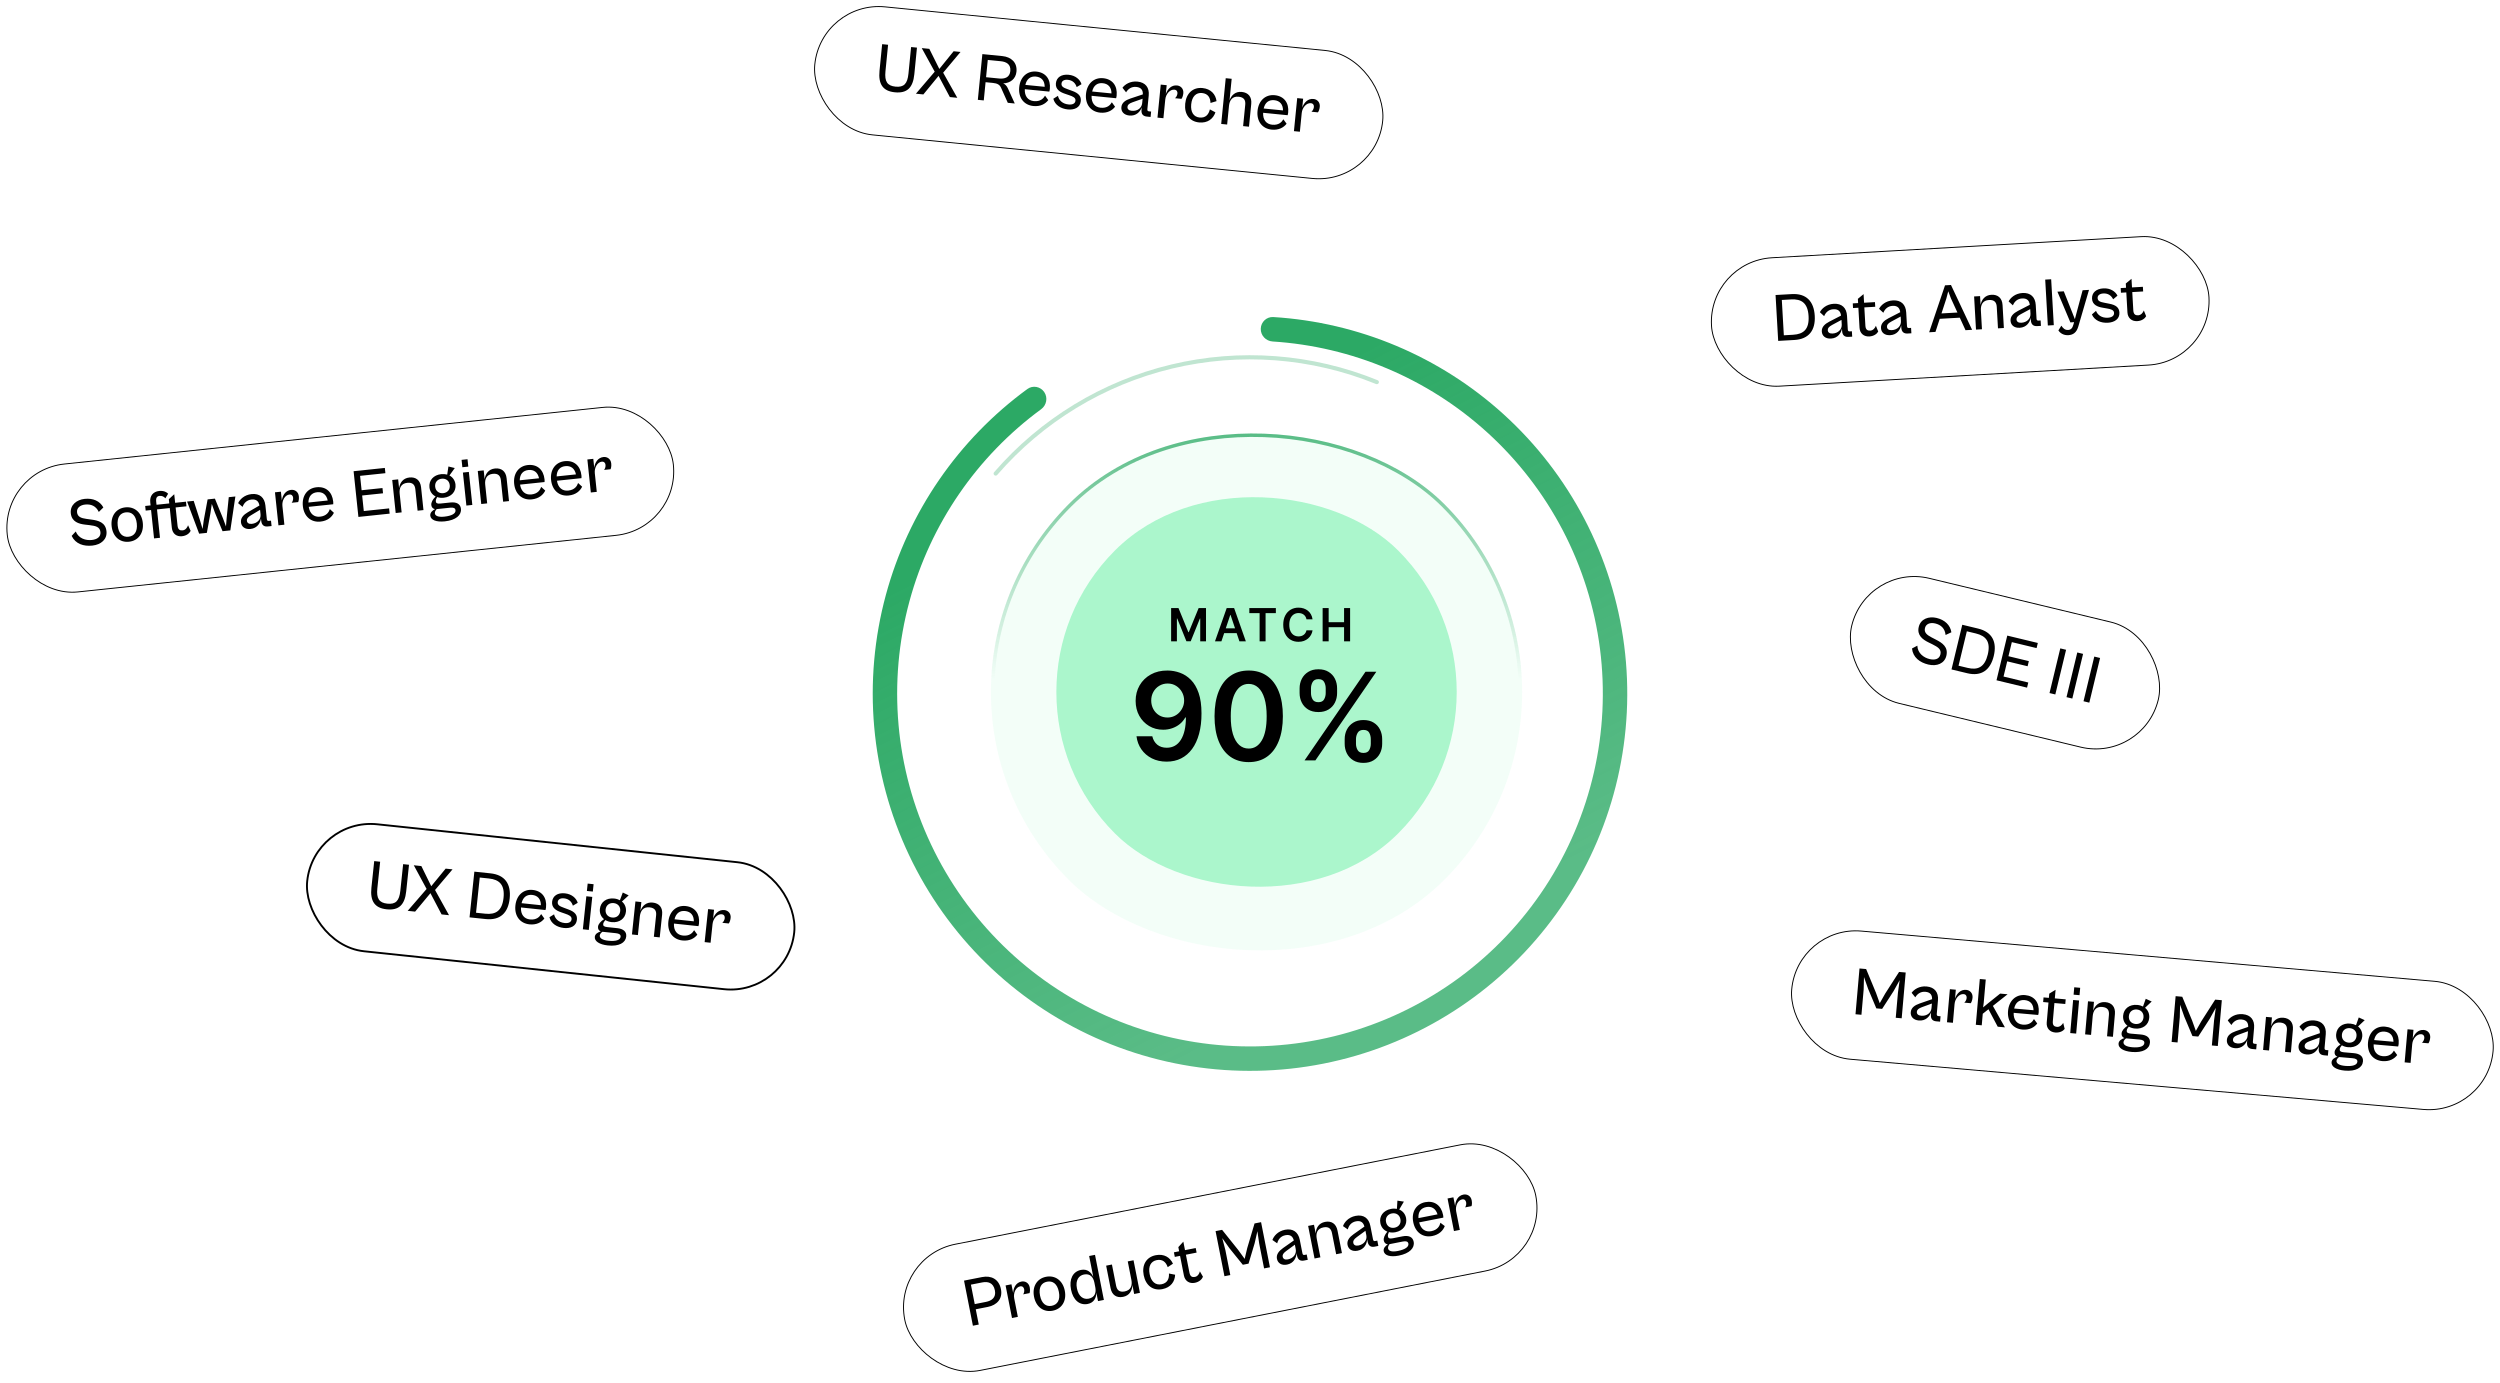 <svg width="656" height="363" viewBox="0 0 656 363" fill="none" xmlns="http://www.w3.org/2000/svg">
<rect x="234.147" y="329.734" width="168.75" height="33.75" rx="16.875" transform="rotate(-11.133 234.147 329.734)" fill="white"/>
<rect x="234.147" y="329.734" width="168.75" height="33.75" rx="16.875" transform="rotate(-11.133 234.147 329.734)" stroke="black" stroke-width="0.25"/>
<path d="M256.826 347.566L255.289 347.868L252.96 336.035L257.694 335.103C260.025 334.645 262.115 335.572 262.651 338.292C263.148 340.818 261.565 342.469 259.233 342.927L256.037 343.556L256.826 347.566ZM257.714 336.512L254.765 337.092L255.769 342.197L258.718 341.616C260.149 341.335 261.44 340.53 261.061 338.605C260.644 336.486 259.145 336.23 257.714 336.512ZM267.084 345.547L265.547 345.849L263.865 337.301L265.401 336.999L265.85 339.277C265.925 337.887 266.582 336.565 268.03 336.28C268.948 336.099 269.96 336.579 270.196 337.78C270.339 338.504 270.249 339.072 270.149 339.312L268.472 339.642C268.705 339.339 268.831 338.764 268.737 338.287C268.64 337.793 268.291 337.421 267.673 337.542C266.578 337.758 265.843 339.242 266.131 340.708L267.084 345.547ZM276.235 343.93C273.868 344.395 271.864 342.974 271.332 340.271C270.8 337.569 272.116 335.494 274.483 335.028C276.85 334.563 278.872 335.981 279.403 338.683C279.935 341.385 278.601 343.464 276.235 343.93ZM275.981 342.64C277.447 342.352 278.273 341.144 277.849 338.989C277.422 336.817 276.203 336.029 274.737 336.318C273.289 336.603 272.476 337.79 272.904 339.962C273.328 342.117 274.533 342.925 275.981 342.64ZM285.408 342.161C283.253 342.585 281.563 341.083 281.032 338.381C280.5 335.679 281.494 333.649 283.649 333.225C285.292 332.901 286.32 333.836 286.877 335.084L285.793 329.574L287.329 329.272L289.658 341.105L288.121 341.407L287.69 339.217C287.647 340.583 287.05 341.838 285.408 342.161ZM282.586 338.075C283.017 340.265 284.324 341.035 285.666 340.771C287.309 340.448 287.683 339.182 287.405 337.769L287.165 336.55C286.887 335.137 286.061 334.107 284.419 334.431C283.076 334.695 282.158 335.903 282.586 338.075ZM294.689 340.298C293.011 340.628 291.771 339.827 291.416 338.025L290.252 332.109L291.771 331.81L292.862 337.355C293.078 338.45 293.676 339.158 295.124 338.873C296.784 338.547 297.155 337.263 296.877 335.85L295.921 330.993L297.44 330.694L299.122 339.242L297.604 339.541L297.145 337.21C297.091 338.615 296.402 339.961 294.689 340.298ZM305.006 338.268C302.551 338.751 300.639 337.329 300.104 334.61C299.572 331.907 300.8 329.85 303.255 329.366C305.48 328.929 307.041 329.961 307.784 331.594L306.404 332.507C305.96 331.182 305.062 330.35 303.526 330.652C301.972 330.958 301.262 332.29 301.658 334.304C302.054 336.317 303.219 337.299 304.774 336.993C306.31 336.69 306.822 335.562 306.731 334.168L308.354 334.49C308.285 336.283 307.232 337.83 305.006 338.268ZM313.514 336.612C312.118 336.887 310.949 336.163 310.66 334.697L309.645 329.54L308.268 329.811L308.032 328.61L309.409 328.339L309.194 327.244L310.508 325.811L310.946 328.036L313.754 327.484L313.99 328.685L311.182 329.237L312.106 333.935C312.322 335.03 312.886 335.194 313.557 335.062C314.317 334.913 314.722 334.173 314.847 333.598L315.658 335.016C315.402 335.672 314.697 336.379 313.514 336.612ZM322.831 334.577L321.295 334.879L318.966 323.046L320.679 322.709L324.888 327.971L326.6 330.331L327.273 327.502L329.192 321.034L330.905 320.697L333.234 332.53L331.697 332.832L330.411 326.297L329.941 323.069L329.211 326.258L327.617 331.58L326.115 331.876L322.623 327.555L320.722 324.883L321.545 328.042L322.831 334.577ZM337.717 331.831C336.269 332.116 335.293 331.446 335.071 330.315C334.845 329.167 335.568 328.273 336.679 327.485L339.498 325.5C339.247 324.503 338.624 323.856 337.282 324.12C336.063 324.359 335.39 325.226 335.133 326.249L333.879 325.376C334.217 324.393 335.277 323.065 337.184 322.69C339.286 322.276 340.663 323.308 341.063 325.339L341.754 328.853C341.834 329.259 342.017 329.352 342.335 329.289L342.883 329.181L343.157 330.577L342.168 330.771C341.285 330.945 340.566 330.646 340.33 329.445L340.212 328.845C340.151 330.031 339.483 331.483 337.717 331.831ZM336.576 329.762C336.691 330.345 337.167 330.618 337.961 330.462C339.41 330.177 340.246 329.022 340.003 327.785L339.77 326.602L337.509 328.258C336.773 328.806 336.472 329.232 336.576 329.762ZM346.473 329.924L344.937 330.227L343.254 321.679L344.791 321.376L345.239 323.654C345.314 322.264 346.01 320.953 347.688 320.623C349.366 320.292 350.606 321.094 350.964 322.913L352.125 328.812L350.606 329.111L349.518 323.583C349.299 322.47 348.705 321.78 347.256 322.065C345.614 322.388 345.239 323.654 345.521 325.085L346.473 329.924ZM356.241 328.186C354.793 328.471 353.817 327.8 353.594 326.67C353.368 325.522 354.091 324.628 355.202 323.84L358.022 321.855C357.771 320.858 357.148 320.21 355.806 320.474C354.587 320.714 353.914 321.581 353.656 322.604L352.402 321.731C352.741 320.747 353.8 319.42 355.708 319.044C357.809 318.631 359.187 319.662 359.586 321.693L360.278 325.208C360.358 325.614 360.541 325.707 360.859 325.644L361.406 325.536L361.681 326.932L360.692 327.126C359.809 327.3 359.09 327.001 358.853 325.8L358.735 325.2C358.675 326.386 358.007 327.838 356.241 328.186ZM355.1 326.117C355.215 326.7 355.69 326.973 356.485 326.817C357.933 326.532 358.77 325.376 358.527 324.14L358.294 322.957L356.033 324.612C355.297 325.161 354.996 325.587 355.1 326.117ZM366.18 323.331C365.562 323.453 364.973 323.44 364.451 323.305C364.294 323.629 364.127 324.084 364.2 324.455C364.29 324.914 364.583 325.095 365.466 324.921L368.044 324.413C369.599 324.108 370.692 324.535 370.945 325.824C371.265 327.449 369.902 328.91 367.023 329.476C364.833 329.907 363.313 329.454 363.09 328.324C362.934 327.529 363.564 326.91 364.165 326.516C363.583 326.447 363.221 326.097 363.109 325.531C362.977 324.86 363.344 324.018 364.042 323.183C363.09 322.82 362.418 322.017 362.206 320.939C361.855 319.156 362.964 317.616 364.978 317.22C365.543 317.109 366.076 317.114 366.552 317.204L366.679 315.051L368.38 315.303L367.155 317.379C368.072 317.749 368.744 318.552 368.952 319.612C369.303 321.396 368.194 322.935 366.18 323.331ZM365.948 322.148C367.025 321.936 367.698 321.069 367.469 319.904C367.239 318.738 366.288 318.192 365.211 318.404C364.151 318.612 363.46 319.482 363.689 320.648C363.919 321.813 364.888 322.356 365.948 322.148ZM366.783 328.257C368.726 327.875 369.723 327.165 369.557 326.317C369.449 325.77 368.976 325.606 368.111 325.776L364.614 326.464C364.38 326.767 364.153 327.197 364.233 327.604C364.368 328.292 365.246 328.56 366.783 328.257ZM375.809 324.335C373.389 324.811 371.371 323.41 370.835 320.691C370.304 317.988 371.62 315.913 373.969 315.451C376.388 314.975 378.17 316.294 378.664 318.801C378.716 319.066 378.733 319.338 378.729 319.504L372.388 320.752C372.831 322.536 374.04 323.362 375.558 323.063C377.272 322.726 377.776 321.655 377.966 320.847L379.11 321.722C378.676 322.872 377.663 323.97 375.809 324.335ZM374.222 316.74C372.845 317.011 372.086 318.004 372.205 319.632L377.203 318.649C376.735 317.108 375.653 316.459 374.222 316.74ZM383.055 322.726L381.518 323.028L379.836 314.48L381.373 314.177L381.821 316.456C381.896 315.065 382.553 313.743 384.001 313.458C384.92 313.278 385.931 313.757 386.168 314.958C386.31 315.682 386.22 316.25 386.121 316.49L384.443 316.82C384.677 316.518 384.802 315.943 384.708 315.466C384.611 314.971 384.262 314.599 383.644 314.721C382.549 314.937 381.814 316.42 382.102 317.886L383.055 322.726Z" fill="black"/>
<rect x="0.137" y="123.52" width="175.75" height="33.75" rx="16.875" transform="rotate(-6.003 0.137 123.52)" fill="white"/>
<rect x="0.137" y="123.52" width="175.75" height="33.75" rx="16.875" transform="rotate(-6.003 0.137 123.52)" stroke="black" stroke-width="0.25"/>
<path d="M24.229 143.163C21.973 143.4 19.824 142.758 18.803 140.621L19.875 139.458C20.636 141.351 22.571 141.854 24.074 141.695C25.417 141.554 26.49 140.917 26.353 139.61C26.208 138.231 25.116 138.002 23.483 137.794L22.329 137.662C20.698 137.471 18.815 136.945 18.578 134.69C18.348 132.506 20.121 131.125 22.216 130.905C24.382 130.677 26.2 131.445 27.122 133.158L25.925 134.334C25.18 132.765 23.893 132.23 22.336 132.394C21.011 132.533 20.096 133.299 20.213 134.409C20.339 135.609 21.264 135.964 22.678 136.159L24.018 136.344C25.762 136.577 27.694 137.043 27.942 139.406C28.16 141.483 26.556 142.919 24.229 143.163ZM33.847 142.152C31.448 142.404 29.579 140.809 29.291 138.07C29.003 135.331 30.5 133.382 32.898 133.13C35.297 132.877 37.184 134.471 37.472 137.21C37.76 139.949 36.246 141.9 33.847 142.152ZM33.71 140.845C35.196 140.689 36.127 139.559 35.897 137.375C35.665 135.174 34.522 134.28 33.036 134.436C31.568 134.591 30.653 135.701 30.884 137.902C31.114 140.086 32.242 140.999 33.71 140.845ZM41.981 141.116L40.423 141.279L39.64 133.833L38.226 133.981L38.098 132.764L39.512 132.615L39.428 131.81C39.245 130.073 40.218 128.994 41.775 128.83C42.992 128.702 43.802 129.178 44.114 129.561L43.39 130.76C43.094 130.356 42.519 130.055 41.892 130.121C41.194 130.194 40.874 130.59 40.983 131.628L41.07 132.451L44.417 132.099L44.301 130.99L45.72 129.682L45.957 131.938L48.803 131.638L48.931 132.856L46.085 133.155L46.586 137.917C46.702 139.027 47.25 139.24 47.93 139.169C48.7 139.088 49.169 138.387 49.345 137.826L50.026 139.31C49.712 139.941 48.947 140.582 47.748 140.708C46.334 140.857 45.251 140.03 45.095 138.544L44.545 133.317L41.198 133.669L41.981 141.116ZM54.278 139.823L52.255 140.035L49.088 131.608L50.825 131.426L52.513 136.642L53.157 138.8L53.462 136.542L54.477 131.042L56.392 130.84L58.51 136.011L59.297 138.155L59.477 135.91L60.026 130.458L61.762 130.276L60.436 139.175L58.395 139.39L56.377 134.48L55.579 132.229L55.231 134.6L54.278 139.823ZM65.729 138.8C64.261 138.954 63.349 138.199 63.229 137.053C63.107 135.89 63.907 135.064 65.084 134.379L68.069 132.653C67.908 131.638 67.346 130.937 65.986 131.08C64.75 131.21 64.002 132.013 63.654 133.009L62.483 132.028C62.908 131.078 64.082 129.851 66.016 129.647C68.146 129.423 69.425 130.574 69.642 132.633L70.016 136.195C70.06 136.607 70.234 136.715 70.556 136.681L71.111 136.623L71.26 138.037L70.257 138.142C69.362 138.237 68.673 137.875 68.545 136.657L68.481 136.049C68.315 137.225 67.519 138.611 65.729 138.8ZM64.778 136.637C64.84 137.228 65.29 137.543 66.095 137.458C67.563 137.304 68.5 136.228 68.368 134.975L68.242 133.775L65.842 135.222C65.06 135.703 64.722 136.1 64.778 136.637ZM74.621 137.684L73.063 137.847L72.152 129.183L73.71 129.019L73.953 131.329C74.151 129.95 74.924 128.693 76.392 128.538C77.323 128.44 78.288 129.009 78.416 130.226C78.493 130.96 78.352 131.518 78.232 131.747L76.531 131.926C76.791 131.646 76.968 131.084 76.917 130.601C76.864 130.099 76.55 129.698 75.924 129.764C74.814 129.881 73.949 131.293 74.105 132.779L74.621 137.684ZM84.095 136.868C81.642 137.126 79.757 135.551 79.467 132.794C79.179 130.055 80.676 128.106 83.056 127.856C85.509 127.598 87.166 129.07 87.433 131.612C87.462 131.881 87.454 132.153 87.435 132.318L81.009 132.994C81.29 134.81 82.42 135.741 83.959 135.58C85.696 135.397 86.294 134.375 86.555 133.587L87.617 134.561C87.082 135.667 85.974 136.671 84.095 136.868ZM83.194 129.162C81.798 129.309 80.953 130.231 80.926 131.862L85.992 131.33C85.663 129.753 84.644 129.01 83.194 129.162ZM102.244 134.779L94.046 135.641L92.784 123.647L100.983 122.785L101.128 124.163L94.487 124.862L94.884 128.639L100.362 128.063L100.507 129.441L95.029 130.017L95.458 134.099L102.1 133.401L102.244 134.779ZM105.389 134.448L103.831 134.612L102.92 125.948L104.478 125.784L104.72 128.093C104.919 126.715 105.73 125.471 107.43 125.293C109.131 125.114 110.294 126.023 110.488 127.867L111.117 133.846L109.578 134.008L108.988 128.405C108.87 127.277 108.339 126.536 106.872 126.691C105.207 126.866 104.72 128.093 104.873 129.543L105.389 134.448ZM116.429 130.609C115.802 130.675 115.216 130.61 114.708 130.428C114.524 130.737 114.316 131.175 114.356 131.551C114.405 132.016 114.68 132.223 115.575 132.128L118.188 131.854C119.764 131.688 120.814 132.211 120.952 133.518C121.125 135.165 119.636 136.498 116.718 136.805C114.498 137.038 113.025 136.451 112.904 135.305C112.82 134.5 113.503 133.939 114.137 133.601C113.563 133.48 113.233 133.099 113.173 132.526C113.102 131.845 113.542 131.039 114.312 130.27C113.396 129.824 112.799 128.963 112.684 127.871C112.494 126.063 113.737 124.63 115.777 124.415C116.35 124.355 116.881 124.408 117.347 124.539L117.666 122.406L119.337 122.81L117.932 124.768C118.812 125.218 119.409 126.078 119.522 127.152C119.712 128.96 118.469 130.394 116.429 130.609ZM116.302 129.409C117.394 129.295 118.143 128.492 118.018 127.31C117.894 126.129 116.995 125.5 115.903 125.614C114.829 125.727 114.063 126.532 114.187 127.713C114.312 128.895 115.228 129.522 116.302 129.409ZM116.588 135.569C118.557 135.362 119.615 134.744 119.524 133.885C119.466 133.33 119.01 133.125 118.133 133.217L114.588 133.59C114.328 133.87 114.063 134.278 114.107 134.69C114.18 135.388 115.031 135.733 116.588 135.569ZM122.879 122.437L121.321 122.601L121.118 120.668L122.676 120.504L122.879 122.437ZM123.937 132.498L122.379 132.662L121.468 123.998L123.026 123.834L123.937 132.498ZM127.835 132.088L126.278 132.252L125.367 123.588L126.924 123.424L127.167 125.733C127.366 124.355 128.176 123.111 129.877 122.932C131.578 122.754 132.741 123.663 132.935 125.507L133.564 131.486L132.024 131.648L131.435 126.045C131.316 124.917 130.786 124.176 129.318 124.33C127.653 124.506 127.167 125.733 127.319 127.183L127.835 132.088ZM139.547 131.038C137.094 131.295 135.209 129.72 134.919 126.963C134.631 124.224 136.128 122.275 138.509 122.025C140.961 121.767 142.618 123.24 142.885 125.782C142.914 126.05 142.906 126.322 142.887 126.487L136.461 127.163C136.742 128.98 137.872 129.911 139.411 129.749C141.148 129.566 141.746 128.544 142.007 127.756L143.069 128.731C142.534 129.837 141.426 130.84 139.547 131.038ZM138.646 123.332C137.25 123.478 136.405 124.4 136.378 126.032L141.444 125.499C141.115 123.923 140.096 123.179 138.646 123.332ZM149.232 130.019C146.779 130.277 144.894 128.702 144.604 125.945C144.316 123.206 145.813 121.257 148.193 121.006C150.646 120.749 152.303 122.221 152.57 124.763C152.599 125.032 152.591 125.304 152.572 125.469L146.146 126.145C146.427 127.961 147.557 128.892 149.096 128.73C150.833 128.548 151.431 127.526 151.692 126.738L152.754 127.712C152.218 128.818 151.111 129.822 149.232 130.019ZM148.331 122.313C146.935 122.46 146.09 123.381 146.063 125.013L151.129 124.48C150.8 122.904 149.781 122.161 148.331 122.313ZM156.593 129.064L155.035 129.228L154.124 120.564L155.682 120.4L155.924 122.709C156.123 121.331 156.896 120.073 158.364 119.919C159.295 119.821 160.26 120.389 160.388 121.606C160.465 122.34 160.324 122.898 160.204 123.128L158.503 123.307C158.763 123.026 158.939 122.465 158.889 121.981C158.836 121.48 158.522 121.079 157.896 121.145C156.786 121.261 155.921 122.673 156.077 124.159L156.593 129.064Z" fill="black"/>
<rect x="215.464" y="0.141" width="149.75" height="33.75" rx="16.875" transform="rotate(5.657 215.464 0.141)" fill="white"/>
<rect x="215.464" y="0.141" width="149.75" height="33.75" rx="16.875" transform="rotate(5.657 215.464 0.141)" stroke="black" stroke-width="0.25"/>
<path d="M234.819 24.221C231.702 23.913 230.433 22.123 230.784 18.576L231.476 11.59L233.034 11.745L232.342 18.731C232.08 21.382 232.817 22.522 234.984 22.736C237.187 22.955 238.116 21.98 238.379 19.329L239.071 12.343L240.611 12.495L239.919 19.481C239.568 23.028 238.007 24.537 234.819 24.221ZM242.29 24.781L240.337 24.587L245.268 18.817L241.866 12.62L243.855 12.817L246.48 18.087L250.231 13.448L252.041 13.628L247.486 19.073L251.192 25.663L249.24 25.469L246.281 19.912L242.29 24.781ZM258.141 26.351L256.583 26.197L257.771 14.195L263.002 14.713C265.348 14.946 266.958 16.408 266.72 18.808C266.53 20.724 265.102 21.813 263.232 21.881C263.77 22.115 264.18 22.536 264.491 23.236L266.273 27.157L264.446 26.976L262.698 23.076C262.33 22.226 261.714 21.875 260.531 21.758L258.615 21.568L258.141 26.351ZM262.614 16.068L259.193 15.729L258.744 20.261L262.165 20.6C263.598 20.742 264.94 20.35 265.108 18.648C265.286 16.857 264.047 16.21 262.614 16.068ZM271.148 27.82C268.694 27.577 267.167 25.653 267.44 22.895C267.711 20.154 269.571 18.548 271.953 18.784C274.407 19.027 275.732 20.804 275.48 23.348C275.454 23.616 275.391 23.881 275.34 24.039L268.909 23.402C268.818 25.238 269.736 26.378 271.276 26.531C273.014 26.703 273.806 25.823 274.221 25.104L275.064 26.273C274.316 27.248 273.029 28.007 271.148 27.82ZM271.824 20.091C270.426 19.953 269.413 20.684 269.057 22.277L274.126 22.779C274.123 21.169 273.274 20.235 271.824 20.091ZM280.202 28.717C278.393 28.538 276.823 27.587 276.392 25.916L277.607 25.15C277.814 26.165 278.666 27.245 280.385 27.415C281.406 27.516 282.126 27.189 282.202 26.419C282.28 25.631 281.517 25.302 280.519 24.968L279.399 24.586C278.192 24.177 276.907 23.453 277.065 21.858C277.221 20.282 278.535 19.436 280.416 19.622C282.243 19.803 283.419 20.896 283.789 22.09L282.519 22.851C282.191 21.788 281.431 21.061 280.195 20.939C279.299 20.85 278.615 21.18 278.542 21.915C278.466 22.685 279.013 23.01 280.167 23.414L281.249 23.811C283.155 24.47 283.72 25.34 283.601 26.54C283.431 28.259 281.886 28.884 280.202 28.717ZM288.676 29.557C286.222 29.314 284.694 27.39 284.967 24.631C285.239 21.89 287.098 20.284 289.481 20.52C291.935 20.763 293.26 22.54 293.008 25.084C292.981 25.353 292.919 25.618 292.867 25.775L286.436 25.138C286.345 26.974 287.263 28.114 288.804 28.267C290.541 28.439 291.334 27.559 291.749 26.84L292.591 28.009C291.844 28.984 290.557 29.743 288.676 29.557ZM289.351 21.828C287.954 21.689 286.941 22.421 286.584 24.013L291.653 24.516C291.65 22.905 290.802 21.971 289.351 21.828ZM296.346 30.316C294.877 30.171 294.136 29.247 294.25 28.101C294.365 26.937 295.316 26.289 296.606 25.856L299.88 24.77C299.927 23.743 299.518 22.943 298.157 22.808C296.921 22.686 296.026 23.321 295.484 24.226L294.535 23.028C295.143 22.184 296.541 21.219 298.476 21.411C300.607 21.622 301.628 23.008 301.424 25.067L301.071 28.632C301.03 29.044 301.179 29.185 301.501 29.217L302.056 29.272L301.916 30.687L300.913 30.588C300.017 30.499 299.415 30.006 299.536 28.787L299.596 28.178C299.196 29.296 298.137 30.494 296.346 30.316ZM295.851 28.006C295.792 28.598 296.169 28.997 296.975 29.076C298.444 29.222 299.578 28.358 299.703 27.104L299.821 25.904L297.179 26.836C296.316 27.148 295.904 27.469 295.851 28.006ZM305.279 31.02L303.721 30.866L304.579 22.197L306.138 22.351L305.909 24.662C306.382 23.352 307.393 22.276 308.862 22.422C309.794 22.514 310.624 23.266 310.503 24.484C310.43 25.218 310.18 25.736 310.015 25.937L308.314 25.768C308.625 25.546 308.911 25.031 308.959 24.548C309.009 24.046 308.783 23.59 308.156 23.528C307.045 23.418 305.912 24.626 305.765 26.113L305.279 31.02ZM314.633 32.128C312.143 31.881 310.723 29.968 310.996 27.209C311.267 24.469 313.037 22.854 315.527 23.1C317.784 23.324 318.98 24.763 319.22 26.541L317.635 27.017C317.593 25.62 316.974 24.564 315.415 24.41C313.839 24.253 312.774 25.324 312.572 27.366C312.37 29.408 313.202 30.684 314.778 30.84C316.337 30.994 317.153 30.062 317.468 28.701L318.929 29.479C318.345 31.175 316.89 32.352 314.633 32.128ZM322.002 32.677L320.443 32.523L321.632 20.521L323.191 20.676L322.632 26.318C323.105 25.009 324.15 23.954 325.852 24.123C327.554 24.291 328.509 25.417 328.326 27.262L327.734 33.245L326.193 33.092L326.749 27.486C326.861 26.357 326.491 25.525 325.022 25.379C323.356 25.214 322.632 26.318 322.488 27.769L322.002 32.677ZM333.684 34.015C331.23 33.772 329.702 31.848 329.976 29.09C330.247 26.349 332.106 24.742 334.489 24.979C336.943 25.222 338.268 26.999 338.016 29.543C337.989 29.811 337.927 30.076 337.875 30.234L331.445 29.597C331.353 31.433 332.271 32.573 333.812 32.725C335.549 32.898 336.342 32.017 336.757 31.299L337.6 32.468C336.852 33.443 335.565 34.202 333.684 34.015ZM334.359 26.286C332.962 26.148 331.949 26.879 331.592 28.472L336.662 28.974C336.658 27.364 335.81 26.43 334.359 26.286ZM341.086 34.568L339.528 34.413L340.387 25.744L341.945 25.898L341.716 28.209C342.19 26.899 343.2 25.823 344.669 25.969C345.601 26.061 346.431 26.813 346.31 28.031C346.237 28.765 345.987 29.283 345.822 29.484L344.121 29.315C344.432 29.093 344.718 28.578 344.766 28.095C344.816 27.593 344.59 27.137 343.963 27.075C342.852 26.965 341.72 28.173 341.572 29.66L341.086 34.568Z" fill="black"/>
<rect x="448.132" y="68.598" width="130.75" height="33.75" rx="16.875" transform="rotate(-3.271 448.132 68.598)" fill="white"/>
<rect x="448.132" y="68.598" width="130.75" height="33.75" rx="16.875" transform="rotate(-3.271 448.132 68.598)" stroke="black" stroke-width="0.25"/>
<path d="M470.854 89.21L466.595 89.453L465.907 77.413L470.166 77.169C473.958 76.953 475.971 79.055 476.189 82.865C476.407 86.675 474.646 88.993 470.854 89.21ZM469.993 78.567L467.549 78.707L468.079 87.98L470.523 87.84C473.255 87.684 474.768 86.39 474.571 82.957C474.375 79.525 472.725 78.411 469.993 78.567ZM480.455 88.841C478.981 88.925 478.106 88.128 478.04 86.978C477.974 85.81 478.812 85.023 480.02 84.395L483.085 82.813C482.973 81.792 482.444 81.065 481.078 81.143C479.838 81.214 479.053 81.98 478.658 82.958L477.535 81.922C478.005 80.994 479.236 79.824 481.177 79.713C483.316 79.591 484.539 80.801 484.657 82.868L484.861 86.444C484.885 86.857 485.054 86.974 485.377 86.955L485.934 86.923L486.015 88.343L485.009 88.401C484.11 88.452 483.439 88.058 483.369 86.836L483.334 86.225C483.112 87.391 482.252 88.739 480.455 88.841ZM479.607 86.636C479.641 87.229 480.075 87.565 480.884 87.519C482.358 87.434 483.344 86.404 483.272 85.146L483.204 83.942L480.738 85.273C479.934 85.716 479.577 86.097 479.607 86.636ZM490.503 88.285C489.083 88.366 488.023 87.489 487.938 85.998L487.638 80.75L486.236 80.83L486.166 79.608L487.568 79.528L487.504 78.414L489.002 77.174L489.132 79.439L491.989 79.275L492.059 80.497L489.201 80.661L489.475 85.441C489.538 86.555 490.075 86.795 490.758 86.756C491.531 86.712 492.033 86.034 492.235 85.481L492.845 86.997C492.501 87.612 491.707 88.216 490.503 88.285ZM495.986 87.953C494.512 88.038 493.637 87.24 493.572 86.09C493.505 84.922 494.343 84.135 495.552 83.507L498.616 81.925C498.504 80.904 497.976 80.177 496.61 80.255C495.37 80.326 494.584 81.092 494.189 82.07L493.066 81.035C493.536 80.106 494.767 78.936 496.708 78.825C498.847 78.703 500.07 79.913 500.188 81.98L500.392 85.556C500.416 85.969 500.585 86.086 500.908 86.067L501.466 86.036L501.547 87.455L500.54 87.513C499.642 87.564 498.97 87.17 498.9 85.948L498.865 85.337C498.644 86.503 497.783 87.851 495.986 87.953ZM495.139 85.748C495.173 86.341 495.607 86.677 496.415 86.631C497.889 86.547 498.876 85.517 498.804 84.259L498.735 83.055L496.269 84.385C495.465 84.828 495.108 85.209 495.139 85.748ZM507.863 87.094L506.209 87.189L510.373 74.871L511.937 74.782L517.477 86.545L515.752 86.643L514.248 83.358L508.983 83.659L507.863 87.094ZM510.716 78.349L509.443 82.244L513.63 82.005L511.92 78.28L511.22 76.427L510.716 78.349ZM520.066 86.397L518.502 86.486L518.005 77.788L519.569 77.699L519.701 80.017C519.965 78.65 520.834 77.446 522.541 77.349C524.249 77.251 525.367 78.215 525.473 80.066L525.816 86.068L524.271 86.156L523.949 80.532C523.885 79.4 523.39 78.634 521.917 78.719C520.245 78.814 519.701 80.017 519.784 81.473L520.066 86.397ZM529.979 86.01C528.506 86.095 527.631 85.297 527.565 84.147C527.498 82.979 528.337 82.192 529.545 81.564L532.61 79.983C532.497 78.961 531.969 78.234 530.603 78.312C529.363 78.383 528.578 79.149 528.183 80.127L527.06 79.092C527.53 78.163 528.761 76.993 530.702 76.882C532.84 76.76 534.063 77.97 534.181 80.037L534.386 83.613C534.409 84.026 534.578 84.143 534.902 84.124L535.459 84.093L535.54 85.512L534.534 85.57C533.635 85.621 532.964 85.227 532.894 84.005L532.859 83.394C532.637 84.56 531.776 85.908 529.979 86.01ZM529.132 83.805C529.166 84.398 529.6 84.734 530.409 84.688C531.882 84.604 532.869 83.574 532.797 82.316L532.728 81.112L530.262 82.442C529.458 82.885 529.101 83.266 529.132 83.805ZM538.914 85.32L537.35 85.409L536.662 73.368L538.226 73.279L538.914 85.32ZM542.72 87.951C541.48 88.021 540.543 87.39 540.124 86.693L540.901 85.458C541.354 86.135 541.833 86.631 542.66 86.584C543.361 86.544 543.809 86.176 544.089 85.096L544.237 84.528L543.268 84.602L539.868 76.539L541.54 76.443L543.728 81.925L544.446 83.759L544.95 81.855L546.481 76.161L548.153 76.065L545.348 85.673C544.883 87.304 543.942 87.881 542.72 87.951ZM553.112 84.688C551.297 84.792 549.598 84.096 548.913 82.512L549.994 81.567C550.356 82.538 551.365 83.472 553.09 83.373C554.115 83.315 554.775 82.88 554.731 82.108C554.686 81.317 553.881 81.111 552.843 80.936L551.677 80.732C550.421 80.515 549.039 79.999 548.948 78.4C548.858 76.818 550.024 75.778 551.911 75.67C553.744 75.565 555.075 76.463 555.626 77.585L554.491 78.534C554.001 77.534 553.137 76.934 551.897 77.005C550.999 77.056 550.374 77.489 550.416 78.225C550.461 78.998 551.051 79.235 552.253 79.455L553.384 79.678C555.37 80.034 556.063 80.805 556.132 82.01C556.23 83.735 554.801 84.592 553.112 84.688ZM560.806 84.266C559.386 84.348 558.326 83.471 558.241 81.979L557.941 76.732L556.539 76.812L556.47 75.59L557.871 75.51L557.808 74.395L559.305 73.156L559.435 75.42L562.292 75.257L562.362 76.479L559.505 76.642L559.778 81.422C559.842 82.537 560.378 82.776 561.061 82.737C561.834 82.693 562.336 82.016 562.539 81.463L563.148 82.979C562.805 83.593 562.01 84.198 560.806 84.266Z" fill="black"/>
<rect x="489.842" y="147.799" width="82.75" height="33.75" rx="16.875" transform="rotate(13.553 489.842 147.799)" fill="white"/>
<rect x="489.842" y="147.799" width="82.75" height="33.75" rx="16.875" transform="rotate(13.553 489.842 147.799)" stroke="black" stroke-width="0.25"/>
<path d="M505.969 174.373C503.764 173.841 501.954 172.516 501.707 170.161L503.107 169.424C503.19 171.462 504.845 172.584 506.315 172.938C507.627 173.254 508.852 173.013 509.16 171.735C509.485 170.388 508.532 169.806 507.064 169.063L506.02 168.553C504.547 167.827 502.949 166.701 503.48 164.497C503.995 162.362 506.128 161.654 508.175 162.147C510.293 162.658 511.749 163.99 512.045 165.913L510.522 166.62C510.346 164.893 509.313 163.958 507.79 163.591C506.495 163.279 505.377 163.695 505.115 164.78C504.833 165.952 505.585 166.596 506.852 167.253L508.053 167.876C509.619 168.68 511.282 169.766 510.726 172.076C510.236 174.105 508.244 174.921 505.969 174.373ZM516.221 176.659L512.074 175.659L514.9 163.935L519.047 164.935C522.739 165.825 524.058 168.42 523.164 172.13C522.27 175.84 519.913 177.549 516.221 176.659ZM518.477 166.223L516.098 165.649L513.921 174.679L516.301 175.252C518.961 175.894 520.783 175.092 521.589 171.75C522.395 168.408 521.137 166.864 518.477 166.223ZM531.897 180.438L523.882 178.506L526.708 166.781L534.723 168.713L534.398 170.061L527.906 168.496L527.016 172.188L532.37 173.479L532.046 174.826L526.691 173.535L525.729 177.525L532.221 179.09L531.897 180.438ZM539.315 182.226L537.792 181.859L540.618 170.135L542.141 170.502L539.315 182.226ZM543.775 183.301L542.252 182.934L545.079 171.21L546.601 171.577L543.775 183.301ZM548.235 184.376L546.713 184.009L549.539 172.285L551.061 172.652L548.235 184.376Z" fill="black"/>
<rect x="471.614" y="242.844" width="184.75" height="33.75" rx="16.875" transform="rotate(5.007 471.614 242.844)" fill="white"/>
<rect x="471.614" y="242.844" width="184.75" height="33.75" rx="16.875" transform="rotate(5.007 471.614 242.844)" stroke="black" stroke-width="0.25"/>
<path d="M488.442 266.277L486.882 266.14L487.934 254.126L489.674 254.279L492.254 260.504L493.243 263.246L494.675 260.716L498.316 255.036L500.056 255.188L499.003 267.202L497.443 267.065L498.025 260.431L498.47 257.199L496.883 260.06L493.872 264.729L492.347 264.595L490.194 259.474L489.11 256.379L489.023 259.642L488.442 266.277ZM503.504 267.777C502.034 267.648 501.283 266.733 501.384 265.586C501.486 264.42 502.429 263.762 503.715 263.314L506.975 262.191C507.011 261.164 506.593 260.368 505.23 260.249C503.993 260.141 503.105 260.786 502.573 261.697L501.611 260.51C502.21 259.659 503.597 258.678 505.533 258.848C507.667 259.035 508.703 260.409 508.523 262.471L508.21 266.039C508.174 266.452 508.324 266.591 508.647 266.62L509.203 266.668L509.079 268.085L508.075 267.997C507.178 267.918 506.57 267.431 506.677 266.212L506.73 265.602C506.343 266.725 505.297 267.934 503.504 267.777ZM502.983 265.473C502.932 266.065 503.313 266.459 504.12 266.53C505.59 266.659 506.715 265.782 506.825 264.527L506.93 263.325L504.298 264.287C503.439 264.609 503.031 264.935 502.983 265.473ZM512.445 268.38L510.885 268.243L511.646 259.564L513.206 259.701L513.003 262.014C513.461 260.699 514.46 259.612 515.93 259.741C516.863 259.823 517.701 260.565 517.595 261.784C517.53 262.519 517.286 263.04 517.123 263.242L515.42 263.093C515.729 262.867 516.009 262.35 516.051 261.866C516.095 261.364 515.864 260.91 515.237 260.855C514.125 260.757 513.006 261.978 512.876 263.467L512.445 268.38ZM520.01 269.042L518.45 268.906L519.502 256.892L521.063 257.028L520.528 263.125L520.368 264.34L521.751 263.196L524.841 260.72L526.795 260.892L522.932 263.95L526.089 269.575L524.206 269.41L521.771 264.824L520.275 266.012L520.01 269.042ZM530.674 270.157C528.217 269.942 526.667 268.036 526.909 265.274C527.15 262.531 528.991 260.903 531.376 261.112C533.832 261.327 535.178 263.089 534.954 265.636C534.931 265.905 534.871 266.17 534.821 266.329L528.384 265.765C528.314 267.602 529.245 268.731 530.787 268.866C532.526 269.019 533.309 268.13 533.715 267.406L534.571 268.565C533.835 269.549 532.556 270.322 530.674 270.157ZM531.261 262.421C529.862 262.299 528.858 263.042 528.519 264.638L533.594 265.083C533.572 263.473 532.713 262.548 531.261 262.421ZM539.269 270.928C537.852 270.804 536.93 269.784 537.06 268.296L537.519 263.06L536.12 262.937L536.227 261.718L537.626 261.84L537.723 260.729L539.384 259.718L539.186 261.977L542.037 262.227L541.93 263.446L539.079 263.196L538.661 267.966C538.564 269.078 539.06 269.392 539.742 269.452C540.513 269.52 541.107 268.921 541.387 268.404L541.772 269.991C541.344 270.55 540.47 271.034 539.269 270.928ZM545.671 261.136L544.111 260.999L544.281 259.063L545.841 259.199L545.671 261.136ZM544.788 271.213L543.228 271.077L543.988 262.398L545.548 262.534L544.788 271.213ZM548.693 271.555L547.133 271.419L547.893 262.74L549.453 262.877L549.251 265.19C549.709 263.875 550.742 262.809 552.446 262.958C554.149 263.107 555.118 264.222 554.956 266.069L554.431 272.058L552.889 271.923L553.381 266.31C553.48 265.181 553.101 264.352 551.63 264.224C549.963 264.078 549.251 265.19 549.124 266.642L548.693 271.555ZM560.263 269.895C559.636 269.84 559.073 269.664 558.609 269.388C558.369 269.656 558.082 270.047 558.049 270.423C558.008 270.89 558.238 271.145 559.135 271.223L561.753 271.453C563.331 271.591 564.262 272.305 564.147 273.614C564.003 275.264 562.287 276.288 559.364 276.032C557.141 275.837 555.806 274.979 555.907 273.832C555.978 273.025 556.755 272.605 557.442 272.394C556.902 272.166 556.651 271.728 556.702 271.155C556.761 270.473 557.347 269.766 558.25 269.158C557.436 268.545 557.014 267.586 557.11 266.493C557.269 264.681 558.762 263.511 560.807 263.69C561.38 263.741 561.891 263.894 562.324 264.112L563.044 262.08L564.607 262.795L562.854 264.448C563.632 265.058 564.054 266.017 563.96 267.093C563.801 268.904 562.307 270.074 560.263 269.895ZM560.368 268.693C561.462 268.789 562.35 268.144 562.454 266.961C562.557 265.777 561.795 264.988 560.701 264.892C559.626 264.798 558.72 265.441 558.616 266.624C558.513 267.808 559.292 268.599 560.368 268.693ZM559.472 274.794C561.445 274.967 562.601 274.563 562.676 273.702C562.725 273.146 562.316 272.857 561.438 272.78L557.887 272.469C557.578 272.695 557.241 273.045 557.205 273.457C557.143 274.157 557.912 274.658 559.472 274.794ZM571.392 273.544L569.832 273.407L570.884 261.393L572.623 261.546L575.204 267.771L576.192 270.513L577.625 267.983L581.266 262.303L583.006 262.455L581.953 274.469L580.393 274.332L580.974 267.698L581.42 264.466L579.832 267.327L576.821 271.996L575.297 271.862L573.144 266.741L572.06 263.646L571.973 266.909L571.392 273.544ZM586.454 275.044C584.984 274.915 584.233 274 584.333 272.853C584.435 271.687 585.379 271.029 586.664 270.581L589.925 269.458C589.961 268.431 589.543 267.635 588.18 267.516C586.943 267.408 586.055 268.053 585.523 268.964L584.561 267.777C585.16 266.926 586.547 265.945 588.483 266.115C590.617 266.302 591.653 267.676 591.472 269.738L591.16 273.306C591.124 273.719 591.274 273.858 591.597 273.886L592.153 273.935L592.029 275.352L591.024 275.264C590.128 275.185 589.52 274.698 589.627 273.479L589.68 272.869C589.293 273.992 588.247 275.201 586.454 275.044ZM585.933 272.74C585.881 273.332 586.262 273.726 587.069 273.797C588.54 273.926 589.665 273.049 589.775 271.793L589.88 270.592L587.248 271.554C586.388 271.876 585.98 272.202 585.933 272.74ZM595.395 275.647L593.835 275.51L594.595 266.831L596.155 266.968L595.953 269.281C596.411 267.966 597.444 266.9 599.148 267.049C600.851 267.199 601.82 268.313 601.658 270.16L601.133 276.149L599.591 276.014L600.083 270.402C600.182 269.272 599.803 268.444 598.332 268.315C596.665 268.169 595.953 269.281 595.826 270.734L595.395 275.647ZM605.261 276.692C603.791 276.563 603.04 275.648 603.14 274.5C603.242 273.335 604.185 272.677 605.471 272.229L608.732 271.105C608.768 270.078 608.349 269.283 606.987 269.164C605.749 269.055 604.862 269.7 604.33 270.611L603.368 269.425C603.967 268.574 605.354 267.593 607.29 267.763C609.424 267.95 610.46 269.323 610.279 271.385L609.967 274.954C609.931 275.366 610.081 275.506 610.404 275.534L610.96 275.583L610.836 276.999L609.831 276.911C608.935 276.833 608.327 276.346 608.434 275.127L608.487 274.517C608.1 275.639 607.054 276.849 605.261 276.692ZM604.74 274.387C604.688 274.979 605.069 275.374 605.876 275.445C607.347 275.573 608.471 274.696 608.581 273.441L608.687 272.24L606.055 273.202C605.195 273.524 604.787 273.85 604.74 274.387ZM616.158 274.791C615.531 274.737 614.968 274.561 614.504 274.285C614.264 274.553 613.977 274.944 613.944 275.32C613.903 275.786 614.134 276.042 615.03 276.12L617.648 276.349C619.226 276.488 620.157 277.202 620.043 278.511C619.898 280.16 618.182 281.185 615.259 280.928C613.036 280.734 611.702 279.876 611.802 278.728C611.873 277.921 612.65 277.502 613.338 277.291C612.797 277.063 612.547 276.625 612.597 276.051C612.657 275.37 613.243 274.663 614.145 274.055C613.331 273.442 612.909 272.483 613.005 271.389C613.164 269.578 614.658 268.408 616.702 268.587C617.276 268.638 617.786 268.791 618.219 269.009L618.939 266.976L620.503 267.692L618.75 269.345C619.527 269.955 619.949 270.914 619.855 271.989C619.696 273.8 618.203 274.971 616.158 274.791ZM616.264 273.59C617.357 273.686 618.245 273.041 618.349 271.857C618.452 270.674 617.69 269.884 616.597 269.789C615.521 269.694 614.615 270.338 614.512 271.521C614.408 272.705 615.188 273.496 616.264 273.59ZM615.368 279.691C617.34 279.864 618.496 279.459 618.571 278.599C618.62 278.043 618.212 277.754 617.333 277.677L613.783 277.366C613.474 277.592 613.136 277.942 613.1 278.354C613.039 279.053 613.808 279.555 615.368 279.691ZM625.128 278.432C622.672 278.217 621.122 276.31 621.364 273.549C621.604 270.806 623.445 269.178 625.83 269.387C628.287 269.602 629.632 271.364 629.409 273.911C629.386 274.18 629.326 274.445 629.276 274.604L622.839 274.04C622.768 275.876 623.699 277.006 625.241 277.141C626.981 277.294 627.763 276.404 628.17 275.681L629.026 276.84C628.289 277.824 627.011 278.597 625.128 278.432ZM625.716 270.696C624.317 270.573 623.312 271.317 622.974 272.913L628.048 273.358C628.027 271.748 627.168 270.823 625.716 270.696ZM632.536 278.9L630.976 278.764L631.736 270.085L633.296 270.222L633.094 272.535C633.552 271.22 634.551 270.133 636.021 270.262C636.954 270.343 637.792 271.085 637.685 272.305C637.621 273.04 637.377 273.561 637.214 273.763L635.511 273.614C635.82 273.388 636.1 272.871 636.142 272.386C636.186 271.884 635.955 271.43 635.327 271.375C634.216 271.278 633.097 272.499 632.966 273.987L632.536 278.9Z" fill="black"/>
<rect x="82.364" y="214.541" width="128.5" height="33.5" rx="16.75" transform="rotate(6.013 82.364 214.541)" stroke="black" stroke-width="0.5"/>
<path d="M101.458 238.604C98.343 238.276 97.085 236.478 97.458 232.934L98.194 225.952L99.751 226.116L99.016 233.098C98.736 235.747 99.466 236.892 101.633 237.12C103.834 237.352 104.769 236.383 105.048 233.733L105.783 226.752L107.323 226.914L106.588 233.895C106.214 237.44 104.644 238.94 101.458 238.604ZM108.925 239.21L106.974 239.004L111.94 233.265L108.577 227.046L110.564 227.256L113.157 232.542L116.937 227.927L118.745 228.117L114.156 233.534L117.822 240.147L115.871 239.941L112.947 234.366L108.925 239.21ZM127.451 241.161L123.209 240.714L124.472 228.72L128.715 229.167C132.492 229.565 134.14 231.965 133.74 235.76C133.34 239.555 131.229 241.559 127.451 241.161ZM128.319 230.519L125.884 230.263L124.911 239.5L127.346 239.756C130.067 240.043 131.769 239.009 132.129 235.59C132.489 232.171 131.04 230.806 128.319 230.519ZM138.918 242.55C136.466 242.291 134.95 240.358 135.24 237.601C135.529 234.862 137.398 233.268 139.779 233.518C142.231 233.777 143.546 235.562 143.278 238.104C143.25 238.373 143.185 238.637 143.133 238.795L136.706 238.118C136.603 239.953 137.514 241.099 139.054 241.261C140.79 241.444 141.588 240.569 142.008 239.853L142.843 241.027C142.089 241.997 140.798 242.748 138.918 242.55ZM139.641 234.825C138.245 234.678 137.227 235.403 136.861 236.994L141.927 237.527C141.934 235.917 141.091 234.978 139.641 234.825ZM147.966 243.503C146.158 243.312 144.594 242.351 144.173 240.678L145.393 239.92C145.594 240.936 146.439 242.021 148.157 242.202C149.178 242.309 149.899 241.987 149.98 241.217C150.063 240.43 149.302 240.096 148.306 239.756L147.189 239.367C145.984 238.95 144.704 238.218 144.871 236.625C145.037 235.05 146.356 234.211 148.236 234.409C150.062 234.601 151.231 235.702 151.594 236.899L150.32 237.651C149.998 236.586 149.242 235.854 148.007 235.724C147.112 235.63 146.426 235.956 146.349 236.69C146.268 237.46 146.812 237.789 147.963 238.199L149.043 238.603C150.945 239.274 151.505 240.147 151.379 241.346C151.198 243.065 149.649 243.68 147.966 243.503ZM155.558 233.95L154 233.786L154.204 231.852L155.761 232.016L155.558 233.95ZM154.498 244.01L152.941 243.846L153.853 235.182L155.411 235.346L154.498 244.01ZM160.501 241.964C159.875 241.898 159.315 241.712 158.856 241.428C158.611 241.692 158.317 242.077 158.278 242.453C158.229 242.919 158.455 243.178 159.35 243.272L161.963 243.547C163.539 243.713 164.457 244.444 164.32 245.75C164.146 247.397 162.412 248.391 159.495 248.084C157.275 247.85 155.956 246.969 156.077 245.823C156.161 245.018 156.946 244.612 157.637 244.413C157.101 244.175 156.858 243.734 156.918 243.161C156.99 242.481 157.588 241.783 158.501 241.192C157.698 240.564 157.293 239.598 157.408 238.506C157.599 236.698 159.113 235.555 161.154 235.77C161.727 235.83 162.234 235.992 162.663 236.218L163.419 234.198L164.969 234.941L163.188 236.563C163.955 237.187 164.36 238.153 164.247 239.227C164.056 241.035 162.542 242.178 160.501 241.964ZM160.628 240.764C161.72 240.879 162.618 240.25 162.743 239.068C162.867 237.887 162.119 237.084 161.027 236.969C159.953 236.856 159.037 237.483 158.912 238.665C158.788 239.846 159.554 240.651 160.628 240.764ZM159.625 246.849C161.594 247.056 162.756 246.672 162.847 245.812C162.905 245.257 162.502 244.962 161.625 244.869L158.081 244.496C157.768 244.716 157.424 245.06 157.381 245.472C157.307 246.17 158.067 246.685 159.625 246.849ZM167.382 245.367L165.824 245.203L166.737 236.539L168.294 236.703L168.051 239.012C168.533 237.705 169.584 236.658 171.285 236.837C172.985 237.016 173.934 238.148 173.74 239.991L173.11 245.97L171.571 245.808L172.161 240.205C172.28 239.077 171.915 238.243 170.447 238.088C168.782 237.913 168.051 239.012 167.898 240.462L167.382 245.367ZM179.055 246.778C176.603 246.519 175.087 244.586 175.378 241.829C175.666 239.09 177.535 237.495 179.916 237.746C182.369 238.004 183.683 239.79 183.415 242.332C183.387 242.6 183.323 242.865 183.27 243.022L176.844 242.346C176.741 244.181 177.652 245.327 179.191 245.489C180.928 245.672 181.726 244.796 182.145 244.08L182.981 245.254C182.227 246.225 180.935 246.976 179.055 246.778ZM179.779 239.053C178.382 238.906 177.365 239.631 176.998 241.222L182.064 241.755C182.071 240.145 181.229 239.206 179.779 239.053ZM186.454 247.376L184.897 247.212L185.809 238.548L187.367 238.712L187.123 241.021C187.605 239.714 188.623 238.645 190.09 238.8C191.021 238.898 191.847 239.654 191.718 240.872C191.641 241.606 191.388 242.122 191.222 242.322L189.521 242.142C189.834 241.922 190.123 241.409 190.174 240.926C190.227 240.425 190.004 239.967 189.377 239.901C188.267 239.784 187.127 240.985 186.971 242.471L186.454 247.376Z" fill="black"/>
<path d="M330.825 86.251C330.877 84.482 332.355 83.085 334.121 83.194C356.516 84.581 377.813 93.54 394.484 108.652C411.948 124.482 423.191 146.024 426.19 169.403C429.189 192.783 423.748 216.465 410.845 236.191C397.942 255.916 378.424 270.391 355.801 277.01C333.179 283.63 308.937 281.96 287.436 272.302C265.934 262.643 248.585 245.63 238.508 224.322C228.431 203.013 226.288 178.809 232.464 156.061C238.359 134.346 251.467 115.32 269.581 102.079C271.01 101.035 273.008 101.415 274.006 102.877C275.004 104.339 274.623 106.329 273.196 107.377C256.342 119.755 244.145 137.499 238.65 157.741C232.874 179.015 234.878 201.653 244.303 221.581C253.727 241.51 269.953 257.422 290.062 266.455C310.171 275.488 332.844 277.049 354.001 270.858C375.159 264.667 393.413 251.13 405.481 232.682C417.548 214.233 422.637 192.085 419.832 170.219C417.027 148.353 406.513 128.206 390.179 113.401C374.638 99.315 354.801 90.944 333.932 89.605C332.166 89.491 330.773 88.021 330.825 86.251Z" fill="url(#paint0_linear_2038_823)"/>
<path d="M260.906 124.676C260.679 124.481 260.652 124.138 260.848 123.912C272.99 109.874 289.23 99.992 307.287 95.66C325.344 91.328 344.301 92.767 361.49 99.768C361.767 99.881 361.899 100.199 361.784 100.476C361.67 100.753 361.352 100.884 361.074 100.771C344.097 93.858 325.375 92.437 307.54 96.715C289.706 100.993 273.666 110.754 261.673 124.617C261.477 124.843 261.134 124.871 260.906 124.676Z" fill="#2CA965" fill-opacity="0.3"/>
<g filter="url(#filter0_b_2038_823)">
<rect x="231.147" y="181.571" width="139.393" height="139.393" rx="69.697" transform="rotate(-45 231.147 181.571)" fill="#00E266" fill-opacity="0.05"/>
<rect x="231.788" y="181.571" width="138.487" height="138.487" rx="69.243" transform="rotate(-45 231.788 181.571)" stroke="url(#paint1_linear_2038_823)" stroke-width="0.906"/>
</g>
<rect x="255.433" y="181.571" width="105.05" height="105.05" rx="52.525" transform="rotate(-45 255.433 181.571)" fill="#00E266" fill-opacity="0.3"/>
<path d="M307.302 159.565L309.237 159.565L311.828 165.889L311.93 165.889L314.521 159.565L316.456 159.565L316.456 168.292L314.939 168.292L314.939 162.296L314.858 162.296L312.446 168.266L311.312 168.266L308.9 162.283L308.819 162.283L308.819 168.292L307.302 168.292L307.302 159.565ZM320.498 168.292L318.81 168.292L321.883 159.565L323.835 159.565L326.911 168.292L325.224 168.292L322.893 161.354L322.825 161.354L320.498 168.292ZM320.553 164.87L325.156 164.87L325.156 166.14L320.553 166.14L320.553 164.87ZM327.823 160.89L327.823 159.565L334.786 159.565L334.786 160.89L332.088 160.89L332.088 168.292L330.52 168.292L330.52 160.89L327.823 160.89ZM344.411 162.509L342.818 162.509C342.772 162.248 342.688 162.016 342.566 161.815C342.444 161.61 342.292 161.437 342.11 161.295C341.928 161.153 341.721 161.046 341.488 160.975C341.258 160.901 341.009 160.864 340.742 160.864C340.268 160.864 339.848 160.984 339.481 161.222C339.115 161.458 338.828 161.805 338.62 162.262C338.413 162.717 338.309 163.272 338.309 163.928C338.309 164.596 338.413 165.158 338.62 165.616C338.83 166.07 339.117 166.414 339.481 166.647C339.848 166.877 340.267 166.992 340.738 166.992C340.999 166.992 341.244 166.958 341.471 166.89C341.701 166.819 341.907 166.715 342.089 166.579C342.274 166.443 342.428 166.275 342.553 166.076C342.681 165.877 342.769 165.65 342.818 165.394L344.411 165.403C344.352 165.818 344.223 166.207 344.024 166.57C343.828 166.934 343.571 167.255 343.252 167.533C342.934 167.809 342.562 168.025 342.136 168.181C341.71 168.335 341.237 168.411 340.717 168.411C339.95 168.411 339.265 168.234 338.663 167.879C338.061 167.524 337.586 167.011 337.24 166.34C336.893 165.67 336.72 164.866 336.72 163.928C336.72 162.988 336.894 162.184 337.244 161.516C337.593 160.846 338.069 160.333 338.671 159.978C339.274 159.623 339.955 159.445 340.717 159.445C341.203 159.445 341.654 159.514 342.072 159.65C342.49 159.786 342.862 159.987 343.188 160.251C343.515 160.512 343.784 160.833 343.994 161.214C344.207 161.592 344.346 162.024 344.411 162.509ZM347.059 168.292L347.059 159.565L348.64 159.565L348.64 163.259L352.684 163.259L352.684 159.565L354.269 159.565L354.269 168.292L352.684 168.292L352.684 164.585L348.64 164.585L348.64 168.292L347.059 168.292Z" fill="black"/>
<path d="M306.386 175.946C307.499 175.954 308.583 176.151 309.636 176.537C310.696 176.916 311.651 177.537 312.499 178.401C313.348 179.257 314.022 180.404 314.522 181.844C315.022 183.283 315.272 185.063 315.272 187.185C315.28 189.185 315.067 190.972 314.636 192.548C314.211 194.116 313.602 195.442 312.806 196.526C312.011 197.609 311.052 198.435 309.931 199.003C308.81 199.571 307.548 199.855 306.147 199.855C304.677 199.855 303.374 199.567 302.238 198.991C301.109 198.416 300.196 197.628 299.499 196.628C298.802 195.628 298.374 194.484 298.215 193.196L302.363 193.196C302.575 194.12 303.007 194.855 303.658 195.401C304.317 195.938 305.147 196.207 306.147 196.207C307.761 196.207 309.003 195.507 309.874 194.105C310.745 192.704 311.181 190.757 311.181 188.264L311.022 188.264C310.651 188.931 310.17 189.507 309.579 189.991C308.988 190.469 308.317 190.836 307.567 191.094C306.825 191.351 306.037 191.48 305.204 191.48C303.84 191.48 302.613 191.154 301.522 190.503C300.439 189.851 299.579 188.957 298.942 187.821C298.314 186.685 297.995 185.385 297.988 183.923C297.988 182.408 298.336 181.048 299.033 179.844C299.738 178.632 300.719 177.677 301.977 176.98C303.234 176.276 304.704 175.931 306.386 175.946ZM306.397 179.355C305.579 179.355 304.84 179.556 304.181 179.957C303.53 180.351 303.014 180.889 302.636 181.571C302.264 182.245 302.079 182.999 302.079 183.832C302.086 184.658 302.272 185.408 302.636 186.082C303.007 186.757 303.511 187.291 304.147 187.685C304.791 188.079 305.526 188.276 306.352 188.276C306.965 188.276 307.537 188.158 308.067 187.923C308.598 187.688 309.06 187.363 309.454 186.946C309.855 186.522 310.166 186.041 310.386 185.503C310.613 184.965 310.723 184.397 310.715 183.798C310.715 183.003 310.526 182.268 310.147 181.594C309.776 180.919 309.264 180.378 308.613 179.969C307.969 179.56 307.23 179.355 306.397 179.355ZM327.658 199.98C325.787 199.98 324.181 199.507 322.84 198.56C321.507 197.605 320.48 196.23 319.761 194.435C319.048 192.632 318.692 190.461 318.692 187.923C318.7 185.385 319.06 183.226 319.772 181.446C320.492 179.658 321.518 178.294 322.852 177.355C324.192 176.416 325.795 175.946 327.658 175.946C329.522 175.946 331.124 176.416 332.465 177.355C333.806 178.294 334.833 179.658 335.545 181.446C336.264 183.234 336.624 185.393 336.624 187.923C336.624 190.469 336.264 192.643 335.545 194.446C334.833 196.241 333.806 197.613 332.465 198.56C331.132 199.507 329.53 199.98 327.658 199.98ZM327.658 196.423C329.113 196.423 330.261 195.707 331.102 194.276C331.95 192.836 332.374 190.719 332.374 187.923C332.374 186.075 332.181 184.522 331.795 183.264C331.408 182.007 330.863 181.06 330.158 180.423C329.454 179.779 328.62 179.457 327.658 179.457C326.211 179.457 325.067 180.177 324.227 181.616C323.386 183.048 322.961 185.151 322.954 187.923C322.946 189.779 323.132 191.34 323.511 192.605C323.897 193.87 324.442 194.825 325.147 195.469C325.852 196.105 326.689 196.423 327.658 196.423ZM352.843 195.173L352.843 193.946C352.843 193.044 353.032 192.215 353.411 191.457C353.798 190.7 354.358 190.09 355.093 189.628C355.828 189.166 356.718 188.935 357.763 188.935C358.839 188.935 359.741 189.166 360.468 189.628C361.195 190.082 361.745 190.688 362.116 191.446C362.495 192.204 362.684 193.037 362.684 193.946L362.684 195.173C362.684 196.075 362.495 196.904 362.116 197.662C361.737 198.419 361.18 199.029 360.445 199.491C359.718 199.954 358.824 200.185 357.763 200.185C356.703 200.185 355.805 199.954 355.07 199.491C354.335 199.029 353.779 198.419 353.4 197.662C353.029 196.904 352.843 196.075 352.843 195.173ZM355.809 193.946L355.809 195.173C355.809 195.772 355.953 196.321 356.241 196.821C356.529 197.321 357.036 197.571 357.763 197.571C358.498 197.571 359.002 197.325 359.275 196.832C359.555 196.332 359.695 195.779 359.695 195.173L359.695 193.946C359.695 193.34 359.563 192.787 359.298 192.287C359.032 191.779 358.521 191.526 357.763 191.526C357.051 191.526 356.548 191.779 356.252 192.287C355.957 192.787 355.809 193.34 355.809 193.946ZM341.013 181.855L341.013 180.628C341.013 179.719 341.207 178.885 341.593 178.128C341.979 177.37 342.54 176.764 343.275 176.31C344.01 175.847 344.9 175.616 345.945 175.616C347.013 175.616 347.911 175.847 348.638 176.31C349.373 176.764 349.926 177.37 350.298 178.128C350.669 178.885 350.854 179.719 350.854 180.628L350.854 181.855C350.854 182.764 350.665 183.597 350.286 184.355C349.915 185.105 349.362 185.707 348.627 186.162C347.892 186.616 346.998 186.844 345.945 186.844C344.877 186.844 343.976 186.616 343.241 186.162C342.513 185.707 341.96 185.101 341.582 184.344C341.203 183.586 341.013 182.757 341.013 181.855ZM344.002 180.628L344.002 181.855C344.002 182.461 344.142 183.014 344.423 183.514C344.71 184.007 345.218 184.253 345.945 184.253C346.673 184.253 347.173 184.007 347.445 183.514C347.726 183.014 347.866 182.461 347.866 181.855L347.866 180.628C347.866 180.022 347.733 179.469 347.468 178.969C347.203 178.461 346.695 178.207 345.945 178.207C345.226 178.207 344.722 178.461 344.434 178.969C344.146 179.476 344.002 180.029 344.002 180.628ZM342.309 199.537L358.309 176.264L361.15 176.264L345.15 199.537L342.309 199.537Z" fill="black"/>
<defs>
<filter id="filter0_b_2038_823" x="189.51" y="41.368" width="280.406" height="280.406" filterUnits="userSpaceOnUse" color-interpolation-filters="sRGB">
<feFlood flood-opacity="0" result="BackgroundImageFix"/>
<feGaussianBlur in="BackgroundImageFix" stdDeviation="35.253"/>
<feComposite in2="SourceAlpha" operator="in" result="effect1_backgroundBlur_2038_823"/>
<feBlend mode="normal" in="SourceGraphic" in2="effect1_backgroundBlur_2038_823" result="shape"/>
</filter>
<linearGradient id="paint0_linear_2038_823" x1="415.32" y1="225.058" x2="349.088" y2="95.794" gradientUnits="userSpaceOnUse">
<stop stop-color="#2CA965" stop-opacity="0.78"/>
<stop offset="1" stop-color="#2CA965"/>
</linearGradient>
<linearGradient id="paint1_linear_2038_823" x1="362.46" y1="189.652" x2="303.369" y2="248.743" gradientUnits="userSpaceOnUse">
<stop stop-color="#2CA965"/>
<stop offset="1" stop-color="#2CA965" stop-opacity="0"/>
</linearGradient>
</defs>
</svg>
